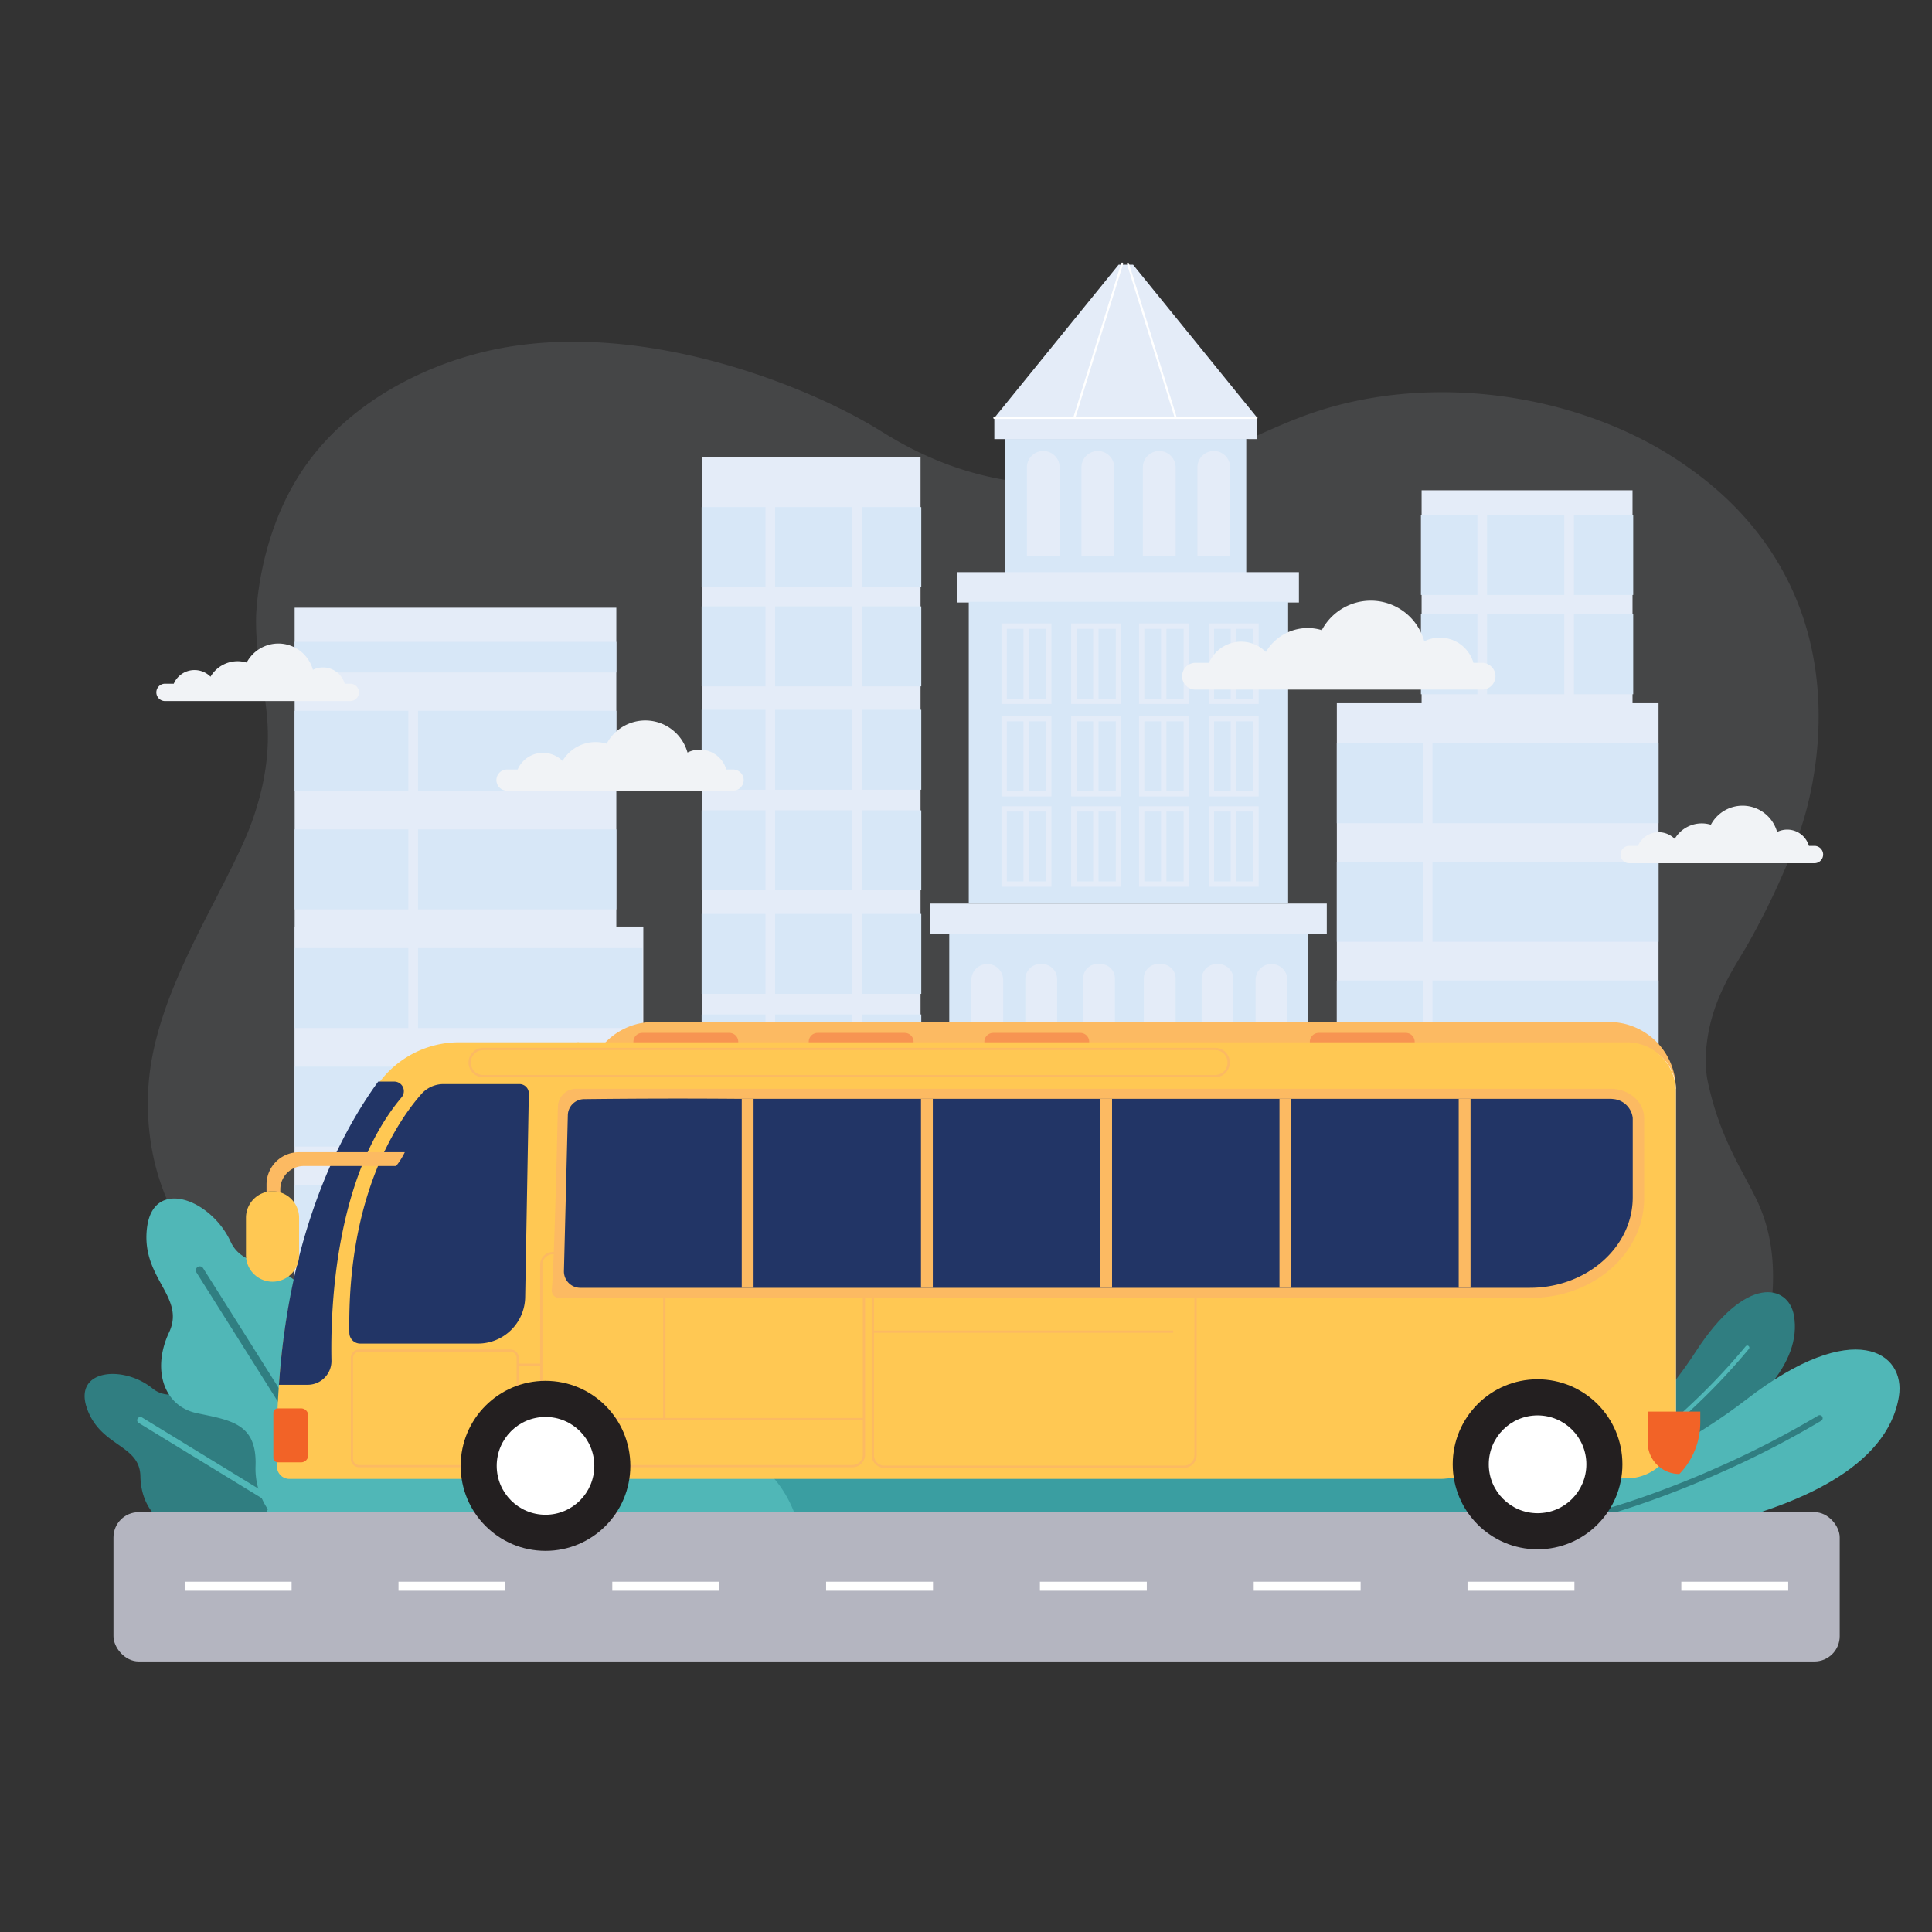 <svg id="Layer_1" data-name="Layer 1" xmlns="http://www.w3.org/2000/svg" viewBox="0 0 500 500">
  <rect x="0" y="0" width="500" height="500" fill="#333333" stroke="none"/>
  <defs>
    <style>
      .cls-1 {
        opacity: 0.47;
      }

      .cls-2 {
        opacity: 0.53;
      }

      .cls-3 {
        fill: #ced4e0;
      }

      .cls-4 {
        fill: #e4ecf8;
      }

      .cls-5 {
        fill: #d7e7f7;
      }

      .cls-6, .cls-7, .cls-8, .cls-9 {
        fill: none;
      }

      .cls-6, .cls-9 {
        stroke: #b7c7e6;
      }

      .cls-6, .cls-7, .cls-9 {
        stroke-miterlimit: 10;
      }

      .cls-6 {
        stroke-width: 1.496px;
      }

      .cls-7 {
        stroke: #e4ecf8;
        stroke-width: 1.382px;
      }

      .cls-8 {
        stroke: #fff;
        stroke-linecap: round;
        stroke-linejoin: round;
        stroke-width: 0.535px;
      }

      .cls-9 {
        stroke-width: 0.794px;
      }

      .cls-10 {
        fill: #307e81;
      }

      .cls-11 {
        fill: #50b7b7;
      }

      .cls-12 {
        fill: #f1f3f6;
      }

      .cls-13 {
        fill: #3a9ea1;
      }

      .cls-14 {
        fill: #b4b5c0;
      }

      .cls-15 {
        fill: #fff;
      }

      .cls-16 {
        fill: #ef4856;
      }

      .cls-17 {
        fill: #fcba62;
      }

      .cls-18 {
        fill: #f79452;
      }

      .cls-19 {
        fill: #ffc853;
      }

      .cls-20 {
        fill: #223566;
      }

      .cls-21 {
        fill: #da5243;
      }

      .cls-22 {
        fill: #231f20;
      }

      .cls-23 {
        fill: #f26327;
      }
    </style>
  </defs>
  <title>0 Illustrations- Square</title>
  <g class="cls-1">
    <g class="cls-2">
      <g class="cls-1">
        <path class="cls-3" d="M465.528,215.948c1.129-3.021,12.276-34.206-2.306-64.607-8.43-17.576-21.665-27.133-27.178-30.992C410.25,102.295,371.072,95.789,338.835,107.142c-16.476,5.803-30.771,16.142-57.794,17.783a93.635,93.635,0,0,1-16.136-.065c-19.492-2.072-32.939-10.855-37.705-13.766-20.041-12.24-65.786-30.116-104.641-19.338-5.27,1.462-31.625,8.814-45.873,32.417-9.967,16.512-10.402,34.715-10.416,35.789-.201,15.577,5.344,24.011,1.968,41.761-.088.463-.188.961-.312,1.519a75.594,75.594,0,0,1-4.768,14.476c-8.269,18.562-22.931,40.163-24.693,62.75-.31,3.979-1.386,20.492,7.826,36,11.493,19.347,26.46,16.022,34.356,32.946,8.167,17.504-5.061,27.561,4.866,44.709,7.979,13.783,22.997,19.339,27.82,20.87,11.308,3.592,21.121,2.388,29.798.934a201.654,201.654,0,0,0,24.863-5.682s19.251-5.62,48.329-8.754c31.047-3.346,35.35,7.053,93.224,13.475,10.562,1.172,27.128,2.983,44.674,2.214,26.095-1.144,55.654-2.44,78-23.54,14.887-14.057,20.114-30.804,21.734-36.224,3.166-10.585,8.899-29.758.668-46.908-3.698-7.704-9.539-16.017-12.629-30.477a27.915,27.915,0,0,1-.469-8.007c.868-11.734,6.077-19.763,10.211-26.621A195.364,195.364,0,0,0,465.528,215.948Z"/>
      </g>
    </g>
  </g>
  <g>
    <g>
      <rect class="cls-4" x="181.766" y="118.221" width="56.473" height="278.653"/>
      <rect class="cls-5" x="181.581" y="131.243" width="56.842" height="20.692"/>
      <rect class="cls-5" x="181.581" y="156.931" width="56.842" height="20.692"/>
      <rect class="cls-5" x="181.581" y="183.688" width="56.842" height="20.692"/>
      <rect class="cls-5" x="181.581" y="209.712" width="56.842" height="20.692"/>
      <rect class="cls-5" x="181.581" y="236.515" width="56.842" height="20.692"/>
      <rect class="cls-5" x="181.581" y="262.539" width="56.842" height="20.692"/>
      <rect class="cls-5" x="181.581" y="287.966" width="56.842" height="20.692"/>
      <rect class="cls-5" x="181.581" y="313.99" width="56.842" height="20.692"/>
      <rect class="cls-4" x="220.585" y="126.962" width="2.497" height="213.748"/>
      <rect class="cls-4" x="198.109" y="126.962" width="2.497" height="213.748"/>
    </g>
    <g>
      <rect class="cls-4" x="76.254" y="239.793" width="90.238" height="140.093"/>
      <rect class="cls-4" x="345.973" y="181.99" width="83.254" height="215.075"/>
      <rect class="cls-4" x="367.911" y="126.889" width="54.585" height="270.176"/>
      <rect class="cls-5" x="367.733" y="133.286" width="54.942" height="20.692"/>
      <rect class="cls-5" x="367.733" y="158.973" width="54.942" height="20.692"/>
      <rect class="cls-5" x="345.973" y="192.356" width="83.254" height="20.692"/>
      <rect class="cls-5" x="345.973" y="223.038" width="83.254" height="20.692"/>
      <rect class="cls-5" x="345.973" y="253.755" width="83.254" height="20.692"/>
      <rect class="cls-5" x="345.973" y="284.437" width="83.254" height="20.692"/>
      <rect class="cls-5" x="345.973" y="315.153" width="83.254" height="20.692"/>
      <rect class="cls-5" x="348.014" y="345.835" width="81.213" height="20.693"/>
      <rect class="cls-4" x="404.837" y="130.102" width="2.497" height="56.028"/>
      <rect class="cls-4" x="382.36" y="130.102" width="2.497" height="56.028"/>
      <rect class="cls-4" x="368.216" y="189.426" width="2.497" height="191.051"/>
      <rect class="cls-4" x="76.254" y="157.277" width="83.254" height="222.705"/>
      <rect class="cls-5" x="76.254" y="183.967" width="83.254" height="20.692"/>
      <rect class="cls-5" x="76.254" y="166.104" width="83.254" height="7.937"/>
      <rect class="cls-5" x="76.254" y="214.649" width="83.254" height="20.692"/>
      <rect class="cls-5" x="76.254" y="245.365" width="89.987" height="20.692"/>
      <rect class="cls-5" x="76.254" y="276.047" width="89.987" height="20.692"/>
      <rect class="cls-5" x="76.254" y="306.764" width="89.987" height="20.692"/>
      <rect class="cls-5" x="76.254" y="337.446" width="92.291" height="20.693"/>
      <rect class="cls-4" x="105.686" y="181.037" width="2.497" height="191.051"/>
    </g>
    <g>
      <rect class="cls-5" x="260.2" y="113.606" width="62.331" height="34.656"/>
      <rect class="cls-5" x="245.666" y="241.759" width="92.749" height="155.579"/>
      <rect class="cls-4" x="240.711" y="233.843" width="102.66" height="7.854"/>
      <rect class="cls-4" x="247.775" y="148.075" width="88.386" height="7.854"/>
      <rect class="cls-6" x="278.193" y="363.741" width="27.675" height="33.472"/>
      <line class="cls-6" x1="292.03" y1="363.99" x2="292.03" y2="396.652"/>
      <path class="cls-4" d="M255.504,249.488h0a4.114,4.114,0,0,0-4.114,4.114v130.023H259.618v-130.023A4.114,4.114,0,0,0,255.504,249.488Z"/>
      <path class="cls-4" d="M269.264,249.488h.406a3.911,3.911,0,0,1,3.911,3.911V370.722a0,0,0,0,1,0,0h-8.228a0,0,0,0,1,0,0V253.399A3.911,3.911,0,0,1,269.264,249.488Z"/>
      <path class="cls-4" d="M284.03,249.488h.791a3.718,3.718,0,0,1,3.718,3.718V359.066a0,0,0,0,1,0,0h-8.228a0,0,0,0,1,0,0V253.206A3.718,3.718,0,0,1,284.03,249.488Z"/>
      <path class="cls-4" d="M329.055,249.488h0a4.114,4.114,0,0,1,4.114,4.114v130.023h-8.228v-130.023A4.114,4.114,0,0,1,329.055,249.488Z"/>
      <path class="cls-4" d="M310.979,249.488h8.228a0,0,0,0,1,0,0V366.811a3.911,3.911,0,0,1-3.911,3.911h-.406a3.911,3.911,0,0,1-3.911-3.911V249.488A0,0,0,0,1,310.979,249.488Z" transform="translate(630.186 620.21) rotate(180)"/>
      <path class="cls-4" d="M296.019,249.488h8.228a0,0,0,0,1,0,0V355.348a3.718,3.718,0,0,1-3.718,3.718h-.791a3.718,3.718,0,0,1-3.718-3.718V249.488a0,0,0,0,1,0,0Z" transform="translate(600.267 608.554) rotate(180)"/>
      <path class="cls-4" d="M300.009,116.722h0a4.238,4.238,0,0,1,4.239,4.238v22.938H295.77v-22.938A4.239,4.239,0,0,1,300.009,116.722Z"/>
      <path class="cls-4" d="M314.127,116.722h0a4.239,4.239,0,0,1,4.239,4.238v22.938h-8.477v-22.938A4.238,4.238,0,0,1,314.127,116.722Z"/>
      <path class="cls-4" d="M269.996,116.722h0a4.238,4.238,0,0,1,4.239,4.238v22.938h-8.477v-22.938A4.238,4.238,0,0,1,269.996,116.722Z"/>
      <path class="cls-4" d="M284.114,116.722h0a4.238,4.238,0,0,1,4.239,4.238v22.938h-8.477v-22.938A4.238,4.238,0,0,1,284.114,116.722Z"/>
      <g>
        <rect class="cls-5" x="250.715" y="155.742" width="82.651" height="78.101"/>
        <g>
          <polygon class="cls-7" points="271.425 162.037 265.677 162.037 259.878 162.037 259.878 181.494 271.425 181.494 271.425 162.037"/>
          <line class="cls-7" x1="265.572" y1="181.547" x2="265.572" y2="162.195"/>
        </g>
        <g>
          <polygon class="cls-7" points="289.459 162.037 283.71 162.037 277.911 162.037 277.911 181.494 289.459 181.494 289.459 162.037"/>
          <line class="cls-7" x1="283.606" y1="181.547" x2="283.606" y2="162.195"/>
        </g>
        <g>
          <polygon class="cls-7" points="307.017 162.037 301.269 162.037 295.47 162.037 295.47 181.494 307.017 181.494 307.017 162.037"/>
          <line class="cls-7" x1="301.164" y1="181.547" x2="301.164" y2="162.195"/>
        </g>
        <g>
          <polygon class="cls-7" points="325.051 162.037 319.302 162.037 313.503 162.037 313.503 181.494 325.051 181.494 325.051 162.037"/>
          <line class="cls-7" x1="319.198" y1="181.547" x2="319.198" y2="162.195"/>
        </g>
        <g>
          <polygon class="cls-7" points="271.425 185.972 265.677 185.972 259.878 185.972 259.878 205.429 271.425 205.429 271.425 185.972"/>
          <line class="cls-7" x1="265.572" y1="205.482" x2="265.572" y2="186.13"/>
        </g>
        <g>
          <polygon class="cls-7" points="289.459 185.972 283.71 185.972 277.911 185.972 277.911 205.429 289.459 205.429 289.459 185.972"/>
          <line class="cls-7" x1="283.606" y1="205.482" x2="283.606" y2="186.13"/>
        </g>
        <g>
          <polygon class="cls-7" points="307.017 185.972 301.269 185.972 295.47 185.972 295.47 205.429 307.017 205.429 307.017 185.972"/>
          <line class="cls-7" x1="301.164" y1="205.482" x2="301.164" y2="186.13"/>
        </g>
        <g>
          <polygon class="cls-7" points="325.051 185.972 319.302 185.972 313.503 185.972 313.503 205.429 325.051 205.429 325.051 185.972"/>
          <line class="cls-7" x1="319.198" y1="205.482" x2="319.198" y2="186.13"/>
        </g>
        <g>
          <polygon class="cls-7" points="271.425 209.346 265.677 209.346 259.878 209.346 259.878 228.803 271.425 228.803 271.425 209.346"/>
          <line class="cls-7" x1="265.572" y1="228.856" x2="265.572" y2="209.505"/>
        </g>
        <g>
          <polygon class="cls-7" points="289.459 209.346 283.71 209.346 277.911 209.346 277.911 228.803 289.459 228.803 289.459 209.346"/>
          <line class="cls-7" x1="283.606" y1="228.856" x2="283.606" y2="209.505"/>
        </g>
        <g>
          <polygon class="cls-7" points="307.017 209.346 301.269 209.346 295.47 209.346 295.47 228.803 307.017 228.803 307.017 209.346"/>
          <line class="cls-7" x1="301.164" y1="228.856" x2="301.164" y2="209.505"/>
        </g>
        <g>
          <polygon class="cls-7" points="325.051 209.346 319.302 209.346 313.503 209.346 313.503 228.803 325.051 228.803 325.051 209.346"/>
          <line class="cls-7" x1="319.198" y1="228.856" x2="319.198" y2="209.505"/>
        </g>
      </g>
      <polygon class="cls-4" points="293.235 68.509 289.495 68.509 257.332 108.151 257.332 113.637 325.398 113.637 325.398 108.151 293.235 68.509"/>
      <line class="cls-8" x1="257.332" y1="108.151" x2="325.191" y2="108.151"/>
      <line class="cls-8" x1="291.906" y1="68.228" x2="304.247" y2="107.996"/>
      <line class="cls-8" x1="290.41" y1="68.228" x2="278.068" y2="107.996"/>
    </g>
    <rect class="cls-5" x="257.48" y="309.395" width="68.321" height="87.765"/>
    <rect class="cls-5" x="345.339" y="347.747" width="68.321" height="49.412"/>
    <g>
      <polygon class="cls-9" points="277.02 318.747 271.272 318.747 265.472 318.747 265.472 338.204 277.02 338.204 277.02 318.747"/>
      <line class="cls-9" x1="271.167" y1="338.257" x2="271.167" y2="318.905"/>
    </g>
    <g>
      <polygon class="cls-9" points="296.999 318.747 291.251 318.747 285.451 318.747 285.451 338.204 296.999 338.204 296.999 318.747"/>
      <line class="cls-9" x1="291.146" y1="338.257" x2="291.146" y2="318.905"/>
    </g>
    <g>
      <polygon class="cls-9" points="330.808 318.747 325.059 318.747 319.26 318.747 319.26 338.204 330.808 338.204 330.808 318.747"/>
      <line class="cls-9" x1="324.955" y1="338.257" x2="324.955" y2="318.905"/>
    </g>
    <g>
      <polygon class="cls-9" points="277.02 342.829 271.272 342.829 265.472 342.829 265.472 362.286 277.02 362.286 277.02 342.829"/>
      <line class="cls-9" x1="271.167" y1="362.338" x2="271.167" y2="342.987"/>
    </g>
    <g>
      <polygon class="cls-9" points="296.999 342.829 291.251 342.829 285.451 342.829 285.451 362.286 296.999 362.286 296.999 342.829"/>
      <line class="cls-9" x1="291.146" y1="362.338" x2="291.146" y2="342.987"/>
    </g>
    <g>
      <polygon class="cls-9" points="330.808 342.829 325.059 342.829 319.26 342.829 319.26 362.286 330.808 362.286 330.808 342.829"/>
      <line class="cls-9" x1="324.955" y1="362.338" x2="324.955" y2="342.987"/>
    </g>
    <g>
      <polygon class="cls-9" points="277.02 367.802 271.272 367.802 265.472 367.802 265.472 387.259 277.02 387.259 277.02 367.802"/>
      <line class="cls-9" x1="271.167" y1="387.312" x2="271.167" y2="367.96"/>
    </g>
    <g>
      <polygon class="cls-9" points="296.999 367.802 291.251 367.802 285.451 367.802 285.451 387.259 296.999 387.259 296.999 367.802"/>
      <line class="cls-9" x1="291.146" y1="387.312" x2="291.146" y2="367.96"/>
    </g>
    <g>
      <polygon class="cls-9" points="330.808 367.802 325.059 367.802 319.26 367.802 319.26 387.259 330.808 387.259 330.808 367.802"/>
      <line class="cls-9" x1="324.955" y1="387.312" x2="324.955" y2="367.96"/>
    </g>
  </g>
  <g>
    <g>
      <g>
        <path class="cls-10" d="M406.583,383.947l1.804,1.31.957.694,2.712,1.968s56.818-22.091,52.201-47.543c-1.421-7.835-12.32-10.861-25.514,9.599C426.512,368.941,406.583,383.947,406.583,383.947Z"/>
        <path class="cls-11" d="M408.387,385.257l.957.694c12.121-6.65,22.727-15.697,29.731-22.395A166.089,166.089,0,0,0,452.624,349.088a.535.535,0,0,0-.835-.668,165.032,165.032,0,0,1-13.466,14.376C431.284,369.525,420.586,378.643,408.387,385.257Z"/>
      </g>
      <g>
        <path class="cls-11" d="M391.649,392.954l1.827,2.661.97,1.411,2.747,3.998s88.217-2.633,94.241-39.595c1.855-11.379-11.551-20.783-39.46.745C426.104,382.129,391.649,392.954,391.649,392.954Z"/>
        <path class="cls-10" d="M393.476,395.615l.97,1.411c19.757-3.205,38.608-10.415,51.407-16.162a240.436,240.436,0,0,0,25.49-13.181.774.774,0,0,0-.815-1.316,238.943,238.943,0,0,1-25.333,13.095C432.333,385.236,413.323,392.496,393.476,395.615Z"/>
      </g>
    </g>
    <path class="cls-12" d="M387.022,175.003a3.484,3.484,0,0,1-3.465,3.469H309.392a3.463,3.463,0,0,1-2.445-5.918,3.428,3.428,0,0,1,2.445-1.021h3.506a9.041,9.041,0,0,1,14.714-2.801,12.559,12.559,0,0,1,14.47-5.654,14.355,14.355,0,0,1,26.515,2.897,9.042,9.042,0,0,1,12.729,5.558h2.233A3.478,3.478,0,0,1,387.022,175.003Z"/>
    <path class="cls-12" d="M92.899,179.185a2.253,2.253,0,0,1-2.241,2.243H42.701a2.249,2.249,0,0,1-2.241-2.243,2.253,2.253,0,0,1,2.241-2.243h2.267a5.846,5.846,0,0,1,9.514-1.811,8.12,8.12,0,0,1,9.356-3.656,9.282,9.282,0,0,1,17.145,1.873,5.847,5.847,0,0,1,8.231,3.594h1.444A2.249,2.249,0,0,1,92.899,179.185Z"/>
    <path class="cls-12" d="M471.831,221.157a2.253,2.253,0,0,1-2.241,2.243H421.633a2.249,2.249,0,0,1-2.241-2.243,2.253,2.253,0,0,1,2.241-2.243h2.267a5.846,5.846,0,0,1,9.514-1.811,8.12,8.12,0,0,1,9.356-3.656,9.282,9.282,0,0,1,17.145,1.873,5.847,5.847,0,0,1,8.231,3.594h1.444A2.249,2.249,0,0,1,471.831,221.157Z"/>
    <path class="cls-12" d="M192.465,201.885a2.749,2.749,0,0,1-2.735,2.738H131.204a2.733,2.733,0,0,1-1.929-4.67,2.705,2.705,0,0,1,1.929-.805h2.766a7.134,7.134,0,0,1,11.611-2.21A9.91,9.91,0,0,1,157,192.475a11.328,11.328,0,0,1,20.923,2.286,7.135,7.135,0,0,1,10.045,4.386h1.762A2.745,2.745,0,0,1,192.465,201.885Z"/>
    <g>
      <g>
        <path class="cls-10" d="M22.485,364.436c3.499,10.086,13.694,9.31,13.849,17.618.155,8.307,5.652,14.373,12.751,12.531,7.101-1.844,12.223-3.597,15.863,4.511,3.639,8.108,14.251,11.767,18.085,5.065.956-1.668,1.987-3.475,2.996-5.248.275-.484.55-.967.821-1.442.063-.11.127-.22.188-.329A16.105,16.105,0,0,0,82.571,376.098c-2.7-1.935-5.871-2.949-9.362-1.749-10.932,3.754-7.44-7.567-14.251-11.985-7.845-5.091-14.09,1.349-19.506-3.044C31.917,353.211,18.986,354.35,22.485,364.436Z"/>
        <path class="cls-11" d="M35.9,368.262l50.128,30.651c.275-.484.55-.967.821-1.442l-50.083-30.624a.829.829,0,0,0-.866,1.415Z"/>
      </g>
      <g>
        <path class="cls-11" d="M38.051,317.701c-1.653,13.11,10.083,17.844,5.695,27.146-4.387,9.301-1.618,19.047,7.268,20.9,8.889,1.852,15.534,2.718,15.123,13.711-.413,10.992,9.352,20.875,17.284,15.544,1.976-1.325,4.112-2.765,6.204-4.179.571-.386,1.141-.771,1.702-1.15.13-.087.261-.174.389-.262a19.934,19.934,0,0,0,6.594-25.797c-1.933-3.629-4.895-6.494-9.427-7.078-14.189-1.834-4.101-12.478-9.233-21.117-5.91-9.953-16.372-6.236-19.97-14.082C54.674,310.424,39.704,304.591,38.051,317.701Z"/>
        <path class="cls-10" d="M50.834,329.308l38.792,61.516c.571-.386,1.141-.771,1.702-1.15L52.571,328.214a1.026,1.026,0,1,0-1.737,1.094Z"/>
      </g>
    </g>
    <g>
      <path class="cls-13" d="M178.503,348.66a60.391,60.391,0,0,0-58.053,43.766H236.556A60.391,60.391,0,0,0,178.503,348.66Z"/>
      <path class="cls-13" d="M336.88,348.66A60.391,60.391,0,0,0,278.827,392.426H394.934A60.391,60.391,0,0,0,336.88,348.66Z"/>
      <path class="cls-13" d="M261.425,329.911a86.262,86.262,0,0,0-82.923,62.514H344.348A86.262,86.262,0,0,0,261.425,329.911Z"/>
    </g>
    <g>
      <path class="cls-11" d="M97.386,371.875a30.407,30.407,0,0,0-29.23,22.036h58.46A30.407,30.407,0,0,0,97.386,371.875Z"/>
      <path class="cls-11" d="M177.13,371.875a30.407,30.407,0,0,0-29.23,22.036h58.46A30.407,30.407,0,0,0,177.13,371.875Z"/>
      <path class="cls-11" d="M139.138,362.435a43.433,43.433,0,0,0-41.752,31.476h83.504A43.433,43.433,0,0,0,139.138,362.435Z"/>
    </g>
  </g>
  <rect class="cls-14" x="29.365" y="391.34" width="446.752" height="38.647" rx="6.538"/>
  <path class="cls-15" d="M462.79,411.682H435.124v-2.336h27.665Zm-55.332,0H379.791v-2.336h27.667Zm-55.332,0H324.459v-2.336H352.126Zm-55.333,0H269.127v-2.336h27.665Zm-55.332,0H213.795v-2.336h27.665Zm-55.332,0H158.462v-2.336h27.667Zm-55.332,0H103.13v-2.336h27.667Zm-55.332,0H47.798v-2.336H75.465Z"/>
  <g>
    <path class="cls-16" d="M152.57,343.008a3.847,3.847,0,0,0-3.837,3.858c0,2.13,3.837,8.928,3.837,8.928s3.837-6.797,3.837-8.928A3.847,3.847,0,0,0,152.57,343.008Zm0,5.18a1.543,1.543,0,1,1,1.535-1.543A1.539,1.539,0,0,1,152.57,348.188Z"/>
    <path class="cls-17" d="M433.706,281.809a17.323,17.323,0,0,0-17.323-17.323H169.12a17.306,17.306,0,0,0-17.289,17.323H433.706Z"/>
    <g>
      <path class="cls-18" d="M166.216,267.312h22.551a2.29,2.29,0,0,1,2.29,2.29v.28a2.29,2.29,0,0,1-2.29,2.29H166.216a2.29,2.29,0,0,1-2.29-2.29v-.28a2.29,2.29,0,0,1,2.29-2.29Z"/>
      <path class="cls-18" d="M211.587,267.312h22.551a2.29,2.29,0,0,1,2.29,2.29v.28a2.29,2.29,0,0,1-2.29,2.29H211.587a2.29,2.29,0,0,1-2.29-2.29v-.28a2.29,2.29,0,0,1,2.29-2.29Z"/>
      <path class="cls-18" d="M257.043,267.312h22.55a2.29,2.29,0,0,1,2.29,2.29v.28a2.29,2.29,0,0,1-2.29,2.29H257.043a2.29,2.29,0,0,1-2.29-2.29v-.28a2.29,2.29,0,0,1,2.29-2.29Z"/>
    </g>
    <g>
      <path class="cls-18" d="M341.275,267.312h22.554a2.287,2.287,0,0,1,2.287,2.287v.283a2.29,2.29,0,0,1-2.29,2.29H341.275A2.29,2.29,0,0,1,338.985,269.883v-.28A2.29,2.29,0,0,1,341.275,267.312Z"/>
      <path class="cls-17" d="M409.201,267.312H386.643a2.291,2.291,0,0,0-2.287,2.29v.28a2.291,2.291,0,0,0,2.287,2.29h22.558a2.291,2.291,0,0,0,2.286-2.29v-.28A2.291,2.291,0,0,0,409.201,267.312Z"/>
    </g>
    <path class="cls-19" d="M118.87,269.743a25.753,25.753,0,0,0-20.778,10.469q-.125.171-.252.344c-9.431,12.961-22.914,38.152-25.696,78.474-.447,6.475-.633,13.316-.47,20.578a3.209,3.209,0,0,0,3.209,3.126h72.948l2.02-112.991Z"/>
    <path class="cls-20" d="M102.033,279.908H97.885c-9.431,12.961-22.914,38.152-25.696,78.474h7.444a6.143,6.143,0,0,0,6.145-6.254c-.273-13.899.992-47.734,18.147-68.131A2.483,2.483,0,0,0,102.033,279.908Z"/>
    <g>
      <path class="cls-15" d="M433.706,281.926a11.407,11.407,0,0,0-11.407-11.407H149.852c-2.965,0-5.368,3.435-5.368,7.672V377.173c0,2.642,1.499,4.784,3.348,4.784H372.945a10.875,10.875,0,0,0,1.713-.14h47.64a11.407,11.407,0,0,0,11.407-11.407Z"/>
      <path class="cls-19" d="M433.706,282.434a12.692,12.692,0,0,0-12.692-12.692H149.852c-3.259,0-5.911,3.79-5.911,8.448v98.981c0,3.067,1.746,5.561,3.891,5.561h225.114a10.775,10.775,0,0,0,1.155-.063,10.369,10.369,0,0,1,1.121-.077h45.792a12.692,12.692,0,0,0,12.692-12.692Z"/>
    </g>
    <polygon class="cls-21" points="163.701 272.547 163.703 272.819 163.701 272.547 163.701 272.547"/>
    <path class="cls-20" d="M134.436,280.556H114.77a7.631,7.631,0,0,0-5.727,2.59c-5.753,6.514-19.241,25.696-18.628,61.836a2.798,2.798,0,0,0,2.802,2.736h30.5a12.212,12.212,0,0,0,12.199-12.005l.942-52.686A2.425,2.425,0,0,0,134.436,280.556Z"/>
    <ellipse class="cls-22" cx="397.921" cy="378.96" rx="21.957" ry="21.999"/>
    <ellipse class="cls-15" cx="397.921" cy="378.96" rx="12.629" ry="12.654"/>
    <path class="cls-17" d="M220.602,379.736h-77.524a3.292,3.292,0,0,1-3.288-3.288V327.297a3.292,3.292,0,0,1,3.288-3.288h77.524a3.292,3.292,0,0,1,3.288,3.288v49.15A3.292,3.292,0,0,1,220.602,379.736ZM143.078,324.6a2.7,2.7,0,0,0-2.697,2.697v49.15a2.7,2.7,0,0,0,2.697,2.697h77.524a2.7,2.7,0,0,0,2.697-2.697V327.297A2.7,2.7,0,0,0,220.602,324.6Z"/>
    <path class="cls-17" d="M306.407,379.89H228.883a3.292,3.292,0,0,1-3.288-3.288V327.451a3.292,3.292,0,0,1,3.288-3.288h77.524a3.292,3.292,0,0,1,3.288,3.288v49.151A3.292,3.292,0,0,1,306.407,379.89Zm-77.524-55.136a2.7,2.7,0,0,0-2.698,2.697v49.151a2.7,2.7,0,0,0,2.698,2.697h77.524a2.7,2.7,0,0,0,2.697-2.697V327.451a2.7,2.7,0,0,0-2.697-2.697Z"/>
    <rect class="cls-17" x="225.89" y="344.335" width="77.73" height="0.591"/>
    <rect class="cls-17" x="171.629" y="324.459" width="0.591" height="42.814"/>
    <rect class="cls-17" x="140.085" y="366.977" width="83.509" height="0.591"/>
    <path class="cls-17" d="M132.101,379.736H92.968a2.189,2.189,0,0,1-2.187-2.187V351.439a2.189,2.189,0,0,1,2.187-2.187h39.133a2.189,2.189,0,0,1,2.187,2.187v26.11A2.189,2.189,0,0,1,132.101,379.736ZM92.968,349.844a1.598,1.598,0,0,0-1.596,1.596v26.11a1.598,1.598,0,0,0,1.596,1.596H132.101a1.598,1.598,0,0,0,1.596-1.596V351.439a1.598,1.598,0,0,0-1.596-1.596Z"/>
    <ellipse class="cls-22" cx="141.177" cy="379.36" rx="21.957" ry="21.999"/>
    <ellipse class="cls-15" cx="141.177" cy="379.36" rx="12.629" ry="12.654"/>
    <rect class="cls-17" x="133.992" y="352.901" width="6.093" height="0.591"/>
    <path class="cls-23" d="M71.915,364.494h6.008a1.846,1.846,0,0,1,1.846,1.846V376.606a1.846,1.846,0,0,1-1.846,1.846H71.915a1.173,1.173,0,0,1-1.173-1.173V365.668A1.173,1.173,0,0,1,71.915,364.494Z"/>
    <path class="cls-17" d="M314.459,278.798H125.069a3.814,3.814,0,0,1,0-7.628H314.459a3.814,3.814,0,0,1,0,7.628Zm-189.39-7.037a3.223,3.223,0,0,0,0,6.446H314.459a3.223,3.223,0,0,0,0-6.446Z"/>
    <path class="cls-17" d="M396.194,335.889c16.19-0,29.315-11.543,29.315-25.782V289.407c0-4.219-3.889-7.64-8.687-7.64l-267.679.001a4.757,4.757,0,0,0-4.761,4.649c-.254,11.319-.943,39.939-1.584,47.592a1.865,1.865,0,0,0,1.993,1.88Z"/>
    <path class="cls-20" d="M145.945,328.937a4.245,4.245,0,0,0,4.243,4.351l245.735-.001a29.875,29.875,0,0,0,4.958-.411c12.319-2.045,21.668-11.584,21.668-23.007V289.574q0-.195-.018-.39a5.539,5.539,0,0,0-5.024-4.756,6.93,6.93,0,0,0-.876-.057l-225.81.001c-.109-.001-.589-.004-.698-.005q-19.541-.14-38.975.088a4.25,4.25,0,0,0-4.194,4.145Q146.45,308.768,145.945,328.937Z"/>
    <rect class="cls-17" x="191.962" y="284.371" width="3.059" height="48.917" transform="translate(386.984 617.657) rotate(180)"/>
    <rect class="cls-17" x="238.349" y="284.371" width="3.059" height="48.917" transform="translate(479.759 617.657) rotate(180)"/>
    <rect class="cls-17" x="284.736" y="284.37" width="3.059" height="48.917" transform="translate(572.533 617.656) rotate(180)"/>
    <rect class="cls-17" x="331.124" y="284.37" width="3.059" height="48.917" transform="translate(665.308 617.655) rotate(180)"/>
    <rect class="cls-17" x="377.511" y="284.37" width="3.059" height="48.917" transform="translate(758.082 617.654) rotate(180)"/>
  </g>
  <path class="cls-23" d="M440.034,365.316v2.769a19.169,19.169,0,0,1-5.415,13.382h0a8.199,8.199,0,0,1-8.199-8.199v-7.952Z"/>
  <path class="cls-17" d="M68.975,306.563v1.91a6.685,6.685,0,0,1,1.553-.178,6.841,6.841,0,0,1,2.017.303v-.773a6.061,6.061,0,0,1,6.063-6.063l23.904,0a18.303,18.303,0,0,0,2.247-3.57l-27.412,0A8.372,8.372,0,0,0,68.975,306.563Z"/>
  <path class="cls-19" d="M63.656,315.166v9.662a6.875,6.875,0,1,0,13.75,0v-9.662a6.882,6.882,0,0,0-6.878-6.872,6.685,6.685,0,0,0-1.553.178,6.861,6.861,0,0,0-5.319,6.693Z"/>
</svg>
